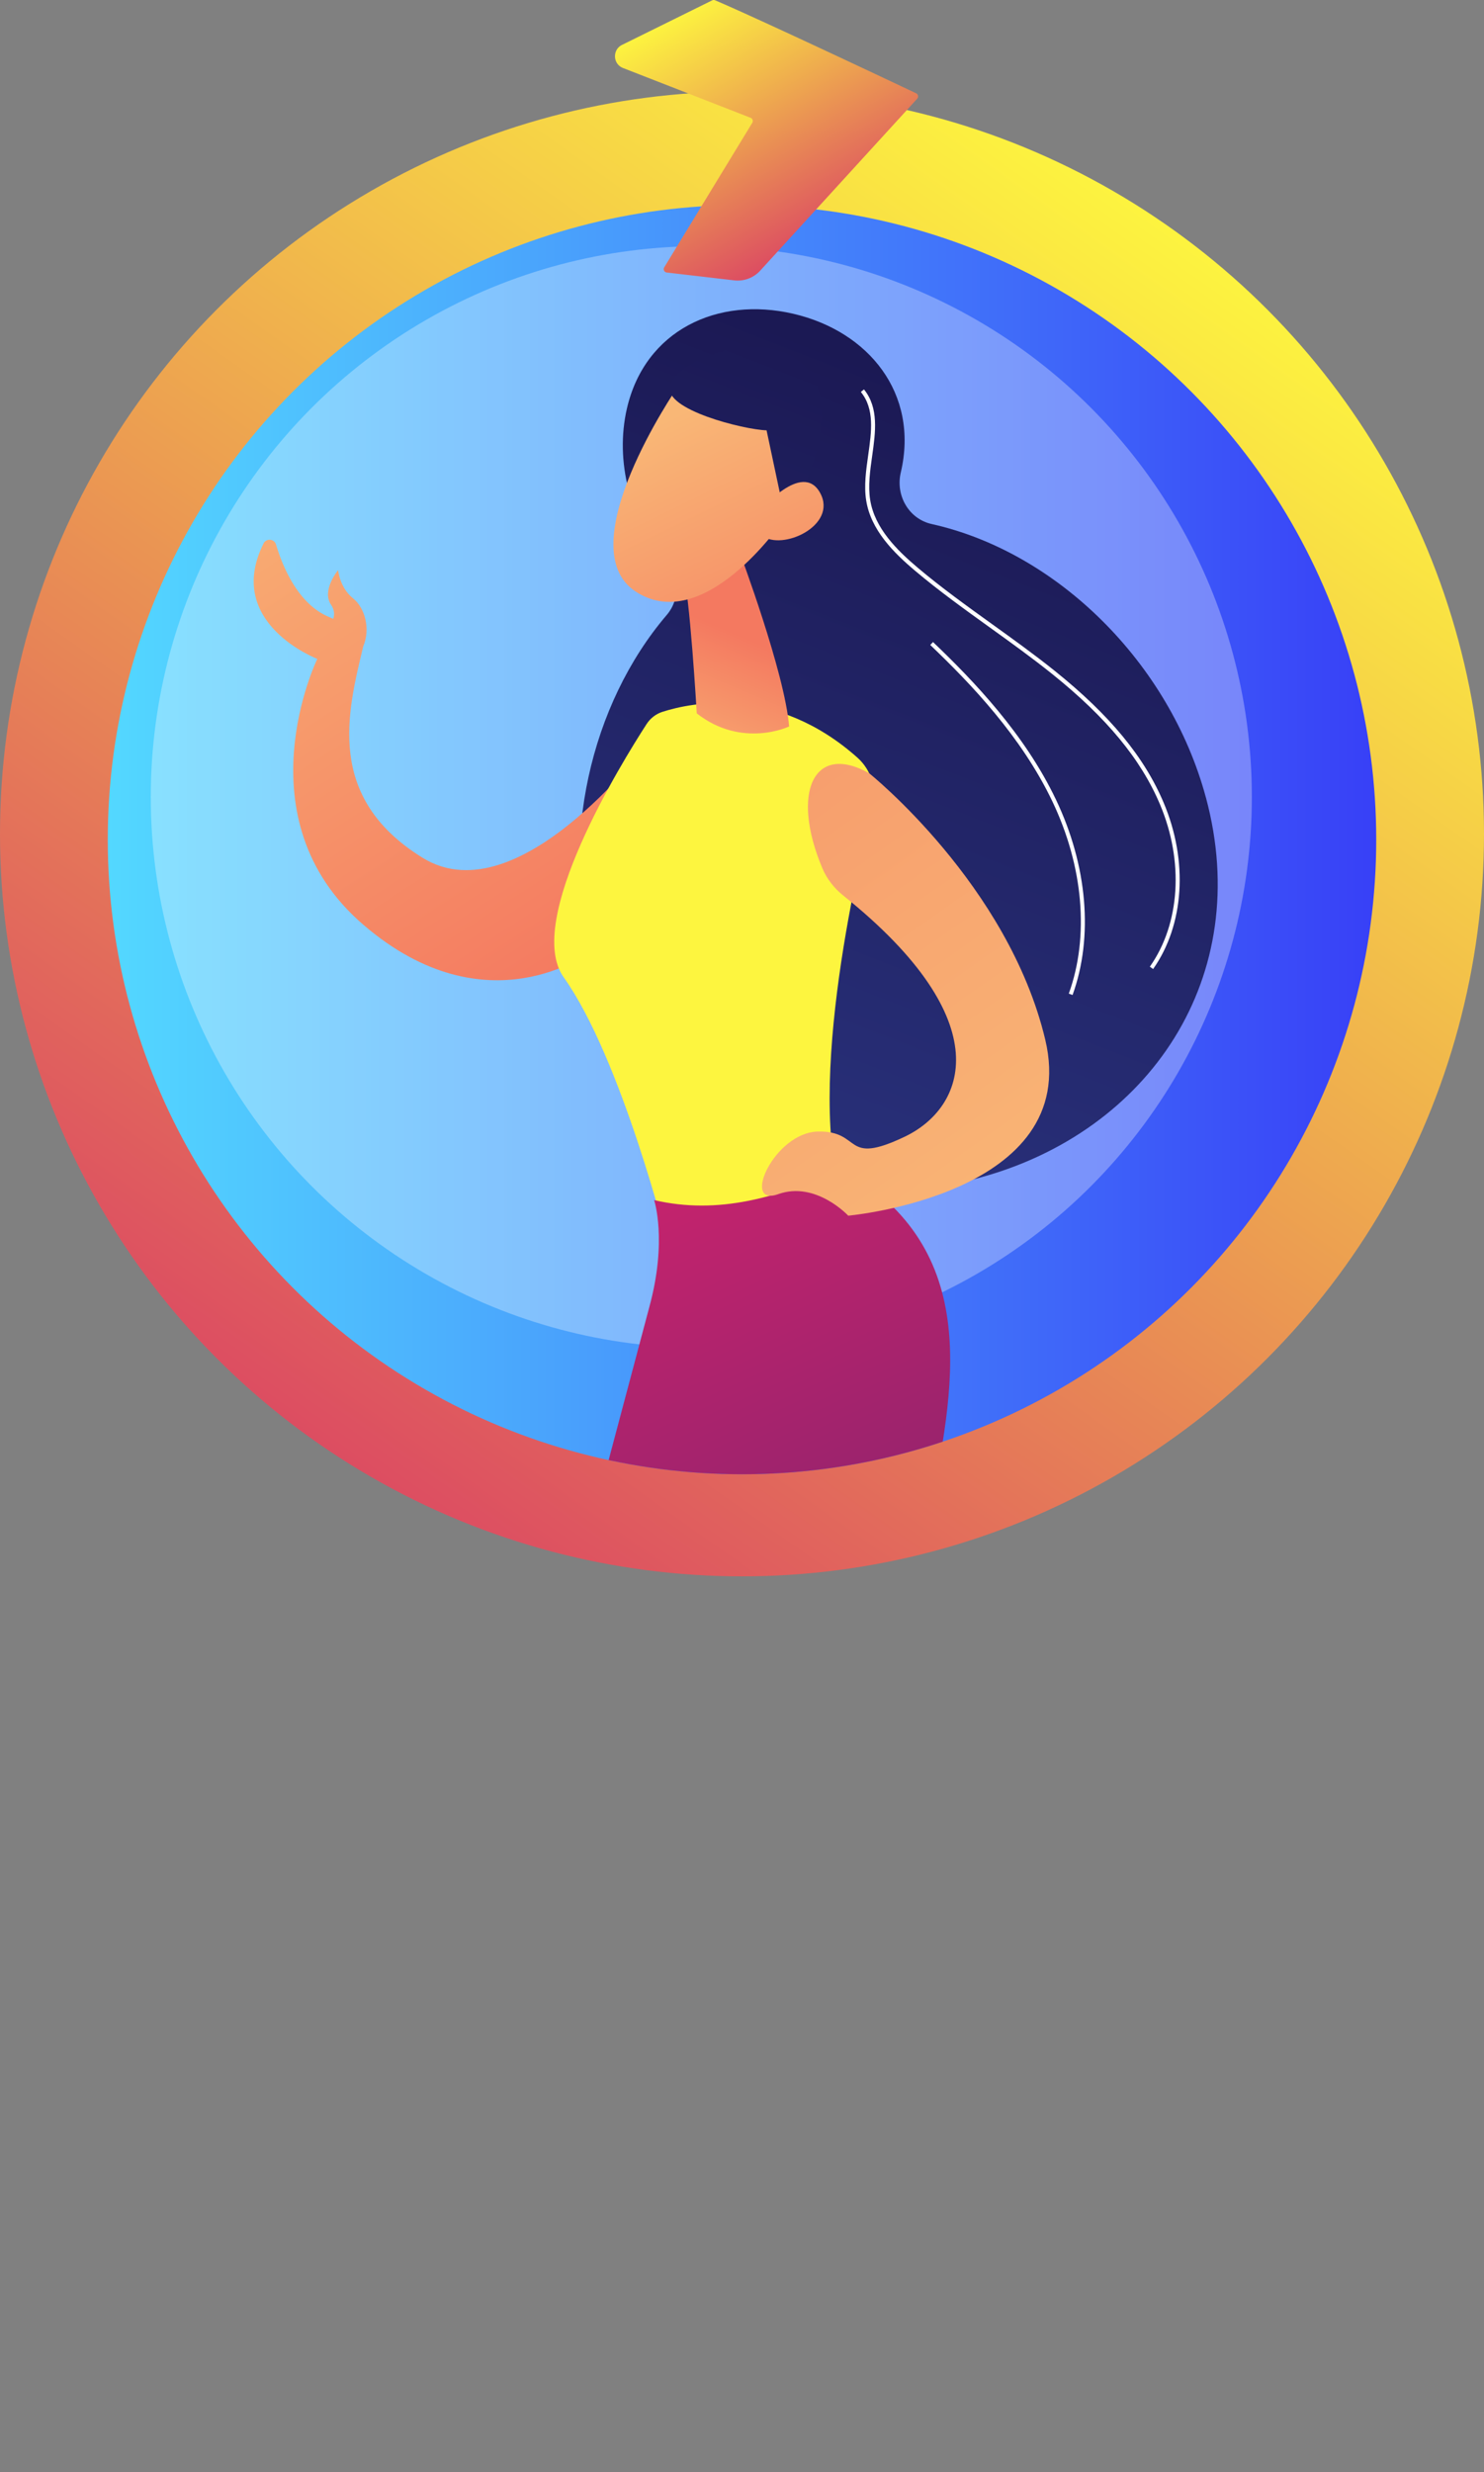 <svg xmlns="http://www.w3.org/2000/svg" xmlns:xlink="http://www.w3.org/1999/xlink" id="Layer_2" data-name="Layer 2" viewBox="0 0 628.06 1045.65"><rect x="0" y="0" width="628.06" height="1045.65" fill="#808080" stroke="none"/><defs><linearGradient id="linear-gradient" x1="498.45" x2="95.76" y1="91.34" y2="662.09" gradientUnits="userSpaceOnUse"><stop offset="0" stop-color="#fdf53f"/><stop offset="1" stop-color="#d93c65"/></linearGradient><linearGradient id="_50" x1="45.61" x2="582.45" y1="355.16" y2="355.16" data-name="50" gradientUnits="userSpaceOnUse"><stop offset="0" stop-color="#53d8ff"/><stop offset="1" stop-color="#3840f7"/></linearGradient><linearGradient xlink:href="#linear-gradient" id="linear-gradient-2" x1="592.66" x2="640.46" y1="441.75" y2="557.43" gradientTransform="rotate(-7.08 -3115.72 2652.894)"/><linearGradient id="linear-gradient-3" x1="308.97" x2="519.91" y1="643.24" y2="130.6" gradientTransform="rotate(-1.08 -4709.695 1747.271)" gradientUnits="userSpaceOnUse"><stop offset="0" stop-color="#2b3582"/><stop offset="1" stop-color="#150e42"/></linearGradient><linearGradient id="linear-gradient-4" x1="-3388.37" x2="-3572.31" y1="-161.81" y2="64.33" gradientTransform="scale(-1 1)rotate(-6.08 1348.138 -31025.78)" gradientUnits="userSpaceOnUse"><stop offset="0" stop-color="#f9b776"/><stop offset="1" stop-color="#f47960"/></linearGradient><linearGradient xlink:href="#linear-gradient" id="linear-gradient-5" x1="-3737.94" x2="-3974.32" y1="200.13" y2="531.83" gradientTransform="scale(-1 1)rotate(-6.08 1348.138 -31025.78)"/><linearGradient xlink:href="#linear-gradient-4" id="linear-gradient-6" x1="-8181.43" x2="-8171.6" y1="397.01" y2="327.24" gradientTransform="rotate(15.14 -3709.893 32223.362)"/><linearGradient xlink:href="#linear-gradient-4" id="linear-gradient-7" x1="-8226.48" x2="-8134.6" y1="247.51" y2="353.15" gradientTransform="rotate(15.14 -3709.893 32223.362)"/><linearGradient xlink:href="#linear-gradient-3" id="linear-gradient-8" x1="209.46" x2="420.4" y1="598.18" y2="85.55"/><linearGradient xlink:href="#linear-gradient-4" id="linear-gradient-9" x1="-8203.53" x2="-8111.64" y1="227.54" y2="333.18" gradientTransform="rotate(15.14 -3709.893 32223.362)"/><linearGradient xlink:href="#linear-gradient-4" id="linear-gradient-10" x1="-3882.23" x2="-3663.01" y1="1187.92" y2="800.94" gradientTransform="scale(-1 1)rotate(.54 3927.197 363912.696)"/><linearGradient xlink:href="#linear-gradient-3" id="linear-gradient-11" x1="-3834.44" x2="-3770.36" y1="1051.1" y2="1051.1" gradientTransform="scale(-1 1)rotate(.54 3927.197 363912.696)"/><linearGradient xlink:href="#linear-gradient-4" id="linear-gradient-12" x1="-3633.8" x2="-3961.65" y1="901.64" y2="1006.48" gradientTransform="scale(-1 1)rotate(.54 3927.197 363912.696)"/><linearGradient xlink:href="#linear-gradient-3" id="linear-gradient-13" x1="-3775.03" x2="-3698.64" y1="1062.67" y2="1062.67" gradientTransform="scale(-1 1)rotate(.54 3927.197 363912.696)"/><linearGradient id="linear-gradient-14" x1="-3670.73" x2="-3853.73" y1="548.92" y2="956.87" gradientTransform="scale(-1 1)rotate(.54 3927.197 363912.696)" gradientUnits="userSpaceOnUse"><stop offset="0" stop-color="#cb236d"/><stop offset="1" stop-color="#4c246d"/></linearGradient><linearGradient xlink:href="#linear-gradient-4" id="linear-gradient-15" x1="-3763.73" x2="-3400.07" y1="164.91" y2="-251.06"/><clipPath id="clippath"><circle cx="314.03" cy="355.16" r="268.42" style="fill:none"/></clipPath><style>.cls-2{fill:#fff}</style></defs><g id="Illustration"><circle cx="314.03" cy="352.73" r="314.03" style="fill:url(#linear-gradient)"/><circle cx="314.03" cy="355.16" r="268.42" style="fill:url(#_50)"/><circle cx="296.81" cy="337.11" r="233" style="fill:#fff;opacity:.31"/><path d="M302.64.12c18.85 8.04 74.45 34.3 85.09 39.34.88.42 1.11 1.57.45 2.29l-66.46 72.74a12.88 12.88 0 0 1-10.99 4.1l-28.54-3.32c-1.05-.12-1.62-1.29-1.07-2.2l37.26-61.14c.47-.77.13-1.78-.71-2.11l-53.99-21.05c-4.33-1.69-4.59-7.72-.42-9.78L301.42.15c.38-.19.82-.2 1.21-.03Z" style="fill:url(#linear-gradient-2)"/><g style="clip-path:url(#clippath)"><path d="M510.33 337.23c-15.4-56.96-62.98-103.75-116-115.57-9.74-2.17-15.38-12.1-13.1-21.81.02-.07.03-.13.05-.2 7.68-33.12-13.55-59.51-45.57-66.94s-62.7 6.92-70.38 40.04c-5.18 22.35 1.46 47.5 16.16 63.78 6.06 6.71 6.55 16.73.68 23.6-32.31 37.85-45.45 95.62-31.48 147.3 20.58 76.11 92.15 110.11 163.85 90.73 71.7-19.39 116.38-84.82 95.8-160.93Z" style="fill:url(#linear-gradient-3)"/><path d="M111.53 229.88c1.15-2.31 4.55-2.02 5.29.46 2.73 9.16 9.23 25.12 22.34 30.59.66.28 1.29.55 1.89.84.56-1.78.53-3.83-.93-5.96-4.16-6.1 2.98-14.67 2.98-14.67s.62 7.42 6.36 11.99c4.94 3.94 7.44 12.86 4.26 20.28-6.52 27.46-16.37 63.8 25.16 89.43 41.54 25.63 97.89-51.7 97.89-51.7l-26.97 91.48s-43.66 33.51-96.02-11.46c-52.37-44.97-19.49-112.47-19.49-112.47s-39.58-15.1-22.76-48.8Z" style="fill:url(#linear-gradient-4)"/><path d="M280.42 301.07c12.21-3.91 47.82-11.38 82.41 19.35 5.87 5.21 8.38 13.25 6.46 20.86-8.5 33.79-30.71 133.57-8.78 176.15 0 0-36.45 41.74-77.69 9.43 0 0-19.72-79.08-44.25-113.49-16.93-23.76 24.57-90.89 35.08-107.11 1.59-2.46 3.97-4.3 6.76-5.19Z" style="fill:url(#linear-gradient-5)"/><path d="M313.05 233.64s19.12 51.01 20.92 73.64c0 0-19.89 9.5-39.09-5.54 0 0-2.95-51.26-5.99-60.39z" style="fill:url(#linear-gradient-6)"/><path d="M286.51 164.1s-46.23 67.35-17.48 86.12 61.66-29.1 61.66-29.1 10.33-36.58-1.42-48.7-42.76-8.32-42.76-8.32" style="fill:url(#linear-gradient-7)"/><path d="M308.19 147.8s-21.72 5.58-24.59 15.51 31.29 18.44 40.83 18.71l8.43 39.68s21.98-37.9 12.58-59.37-37.25-14.53-37.25-14.53" style="fill:url(#linear-gradient-8)"/><path d="M321.39 216.4s18.08-21.75 25.69-7.94c7.62 13.82-16.18 24.75-24.61 18.05l-1.09-10.11Z" style="fill:url(#linear-gradient-9)"/><path d="M238.56 694.51c.21 3.6-5.58 32.32-8.74 47.64a25.17 25.17 0 0 0 3.04 17.97l123.1 198.56a27.3 27.3 0 0 1 3.28 7.75c2.36 9.38 7.34 32.39 5.36 53.45l-5.93 12.94 26.58-6.56 4.45-71.8-7.64-4.47c-6.6-3.86-11.8-9.71-14.84-16.73-11.28-26-39.33-92.21-46.85-124.58-8.55-36.8-50.14-66.03-50.14-66.03l6.89-17.18-38.56-30.95Z" style="fill:url(#linear-gradient-10)"/><path d="M414.46 1001.03s-14.85-22.58-16.71-31.45c-1.86-8.86-6.88-24.48-15.68-19.59 0 0-3.37 43.29-1.61 60.15s-18.78 16.7-18.78 16.7-5.64.9-9.71 5.12c-2.81 2.92-.67 7.84 3.38 8.02 6.73.31 17.4.22 28.57-2.16 3.9-.83 6.74-4.22 6.9-8.2l2.02-49.79 18.62 22.62 3.01-1.43Z" style="fill:url(#linear-gradient-11)"/><path d="M310.44 725.16s7.6 179.54 8.65 205.04-2.48 82.12-27.73 99.5l11.28 8.03s13.68-12.08 26.84-35.09c14.78-25.84 19.31-30.6 19.31-30.6l-5.26-10.28a22.8 22.8 0 0 1-2.12-14.59c5.01-26.85 21.77-116.17 26.44-135.42 5.51-22.73 5.36-52.94-15.77-77.83s-41.63-8.77-41.63-8.77Z" style="fill:url(#linear-gradient-12)"/><path d="M340.1 1045.12c.79 0 1.46-.59 1.55-1.38.74-6 3.83-30.08 6.61-36.35 3.19-7.18 13.47-37.35-.75-39.63 0 0-34.27 52.15-40.9 59.22s-15.26 2.71-15.26 2.71-6.55 2.07-11.4 8.52c-2.31 3.07-.02 7.46 3.82 7.43l23.74-.22c6.89-.06 13.02-4.37 15.46-10.82 3.98-10.52 10.87-25.96 19.11-32.91l-3.56 41.7c-.08.93.66 1.73 1.59 1.72Z" style="fill:url(#linear-gradient-13)"/><path d="M276.84 507.61s5.67 16.95-2.02 45.18l-47.61 178.97c-.75 2.81.82 5.71 3.57 6.64 15.35 5.18 65.77 19.71 134.1 13.7 3.44-.3 6.28-2.8 6.97-6.18 4.13-20.38 18.2-89.91 21.1-104.2 11.05-54.44 23.42-113.15-36.53-147.38-27.1 12.22-52.45 19.6-79.58 13.27" style="fill:url(#linear-gradient-14)"/><path d="M367.82 327.04s58.91 47.1 74.55 112.7c15.64 65.59-83.38 74.46-83.38 74.46s-13.74-14.78-29.62-9.11c-15.88 5.66-1.73-26.21 16.96-26.48 18.7-.27 10.32 14.68 36.54 2.2 25.54-12.16 40.79-48.55-25.98-102.02-3.87-3.1-6.99-7.08-8.9-11.66-13.38-31.9-3.65-53.17 19.83-40.09" style="fill:url(#linear-gradient-15)"/><path d="m488.03 409.87-1.39-.98c12.84-18.22 14.48-44.51 4.3-68.63-8.09-19.15-22.56-36.66-45.55-55.11-8.57-6.88-17.65-13.4-26.43-19.71-10.57-7.6-21.51-15.45-31.64-23.99-9.12-7.68-18.71-17.22-20.72-29.69-1-6.22-.07-12.84.84-19.24 1.42-10.02 2.76-19.49-3.11-26.74l1.32-1.07c6.34 7.82 4.88 18.1 3.48 28.05-.89 6.28-1.81 12.77-.85 18.73 1.92 11.92 11.26 21.17 20.14 28.66 10.08 8.5 20.99 16.33 31.54 23.91 8.8 6.32 17.9 12.86 26.5 19.76 23.22 18.63 37.85 36.36 46.05 55.78 10.41 24.65 8.69 51.58-4.48 70.27" class="cls-2"/><path d="m453.94 420.86-1.6-.58c8.73-24.16 6.18-53.84-7.02-81.44-13.08-27.36-34.46-49.66-51.62-66.04l1.17-1.23c17.27 16.47 38.79 38.93 51.98 66.54 13.39 28.01 15.97 58.17 7.08 82.75Z" class="cls-2"/></g></g></svg>